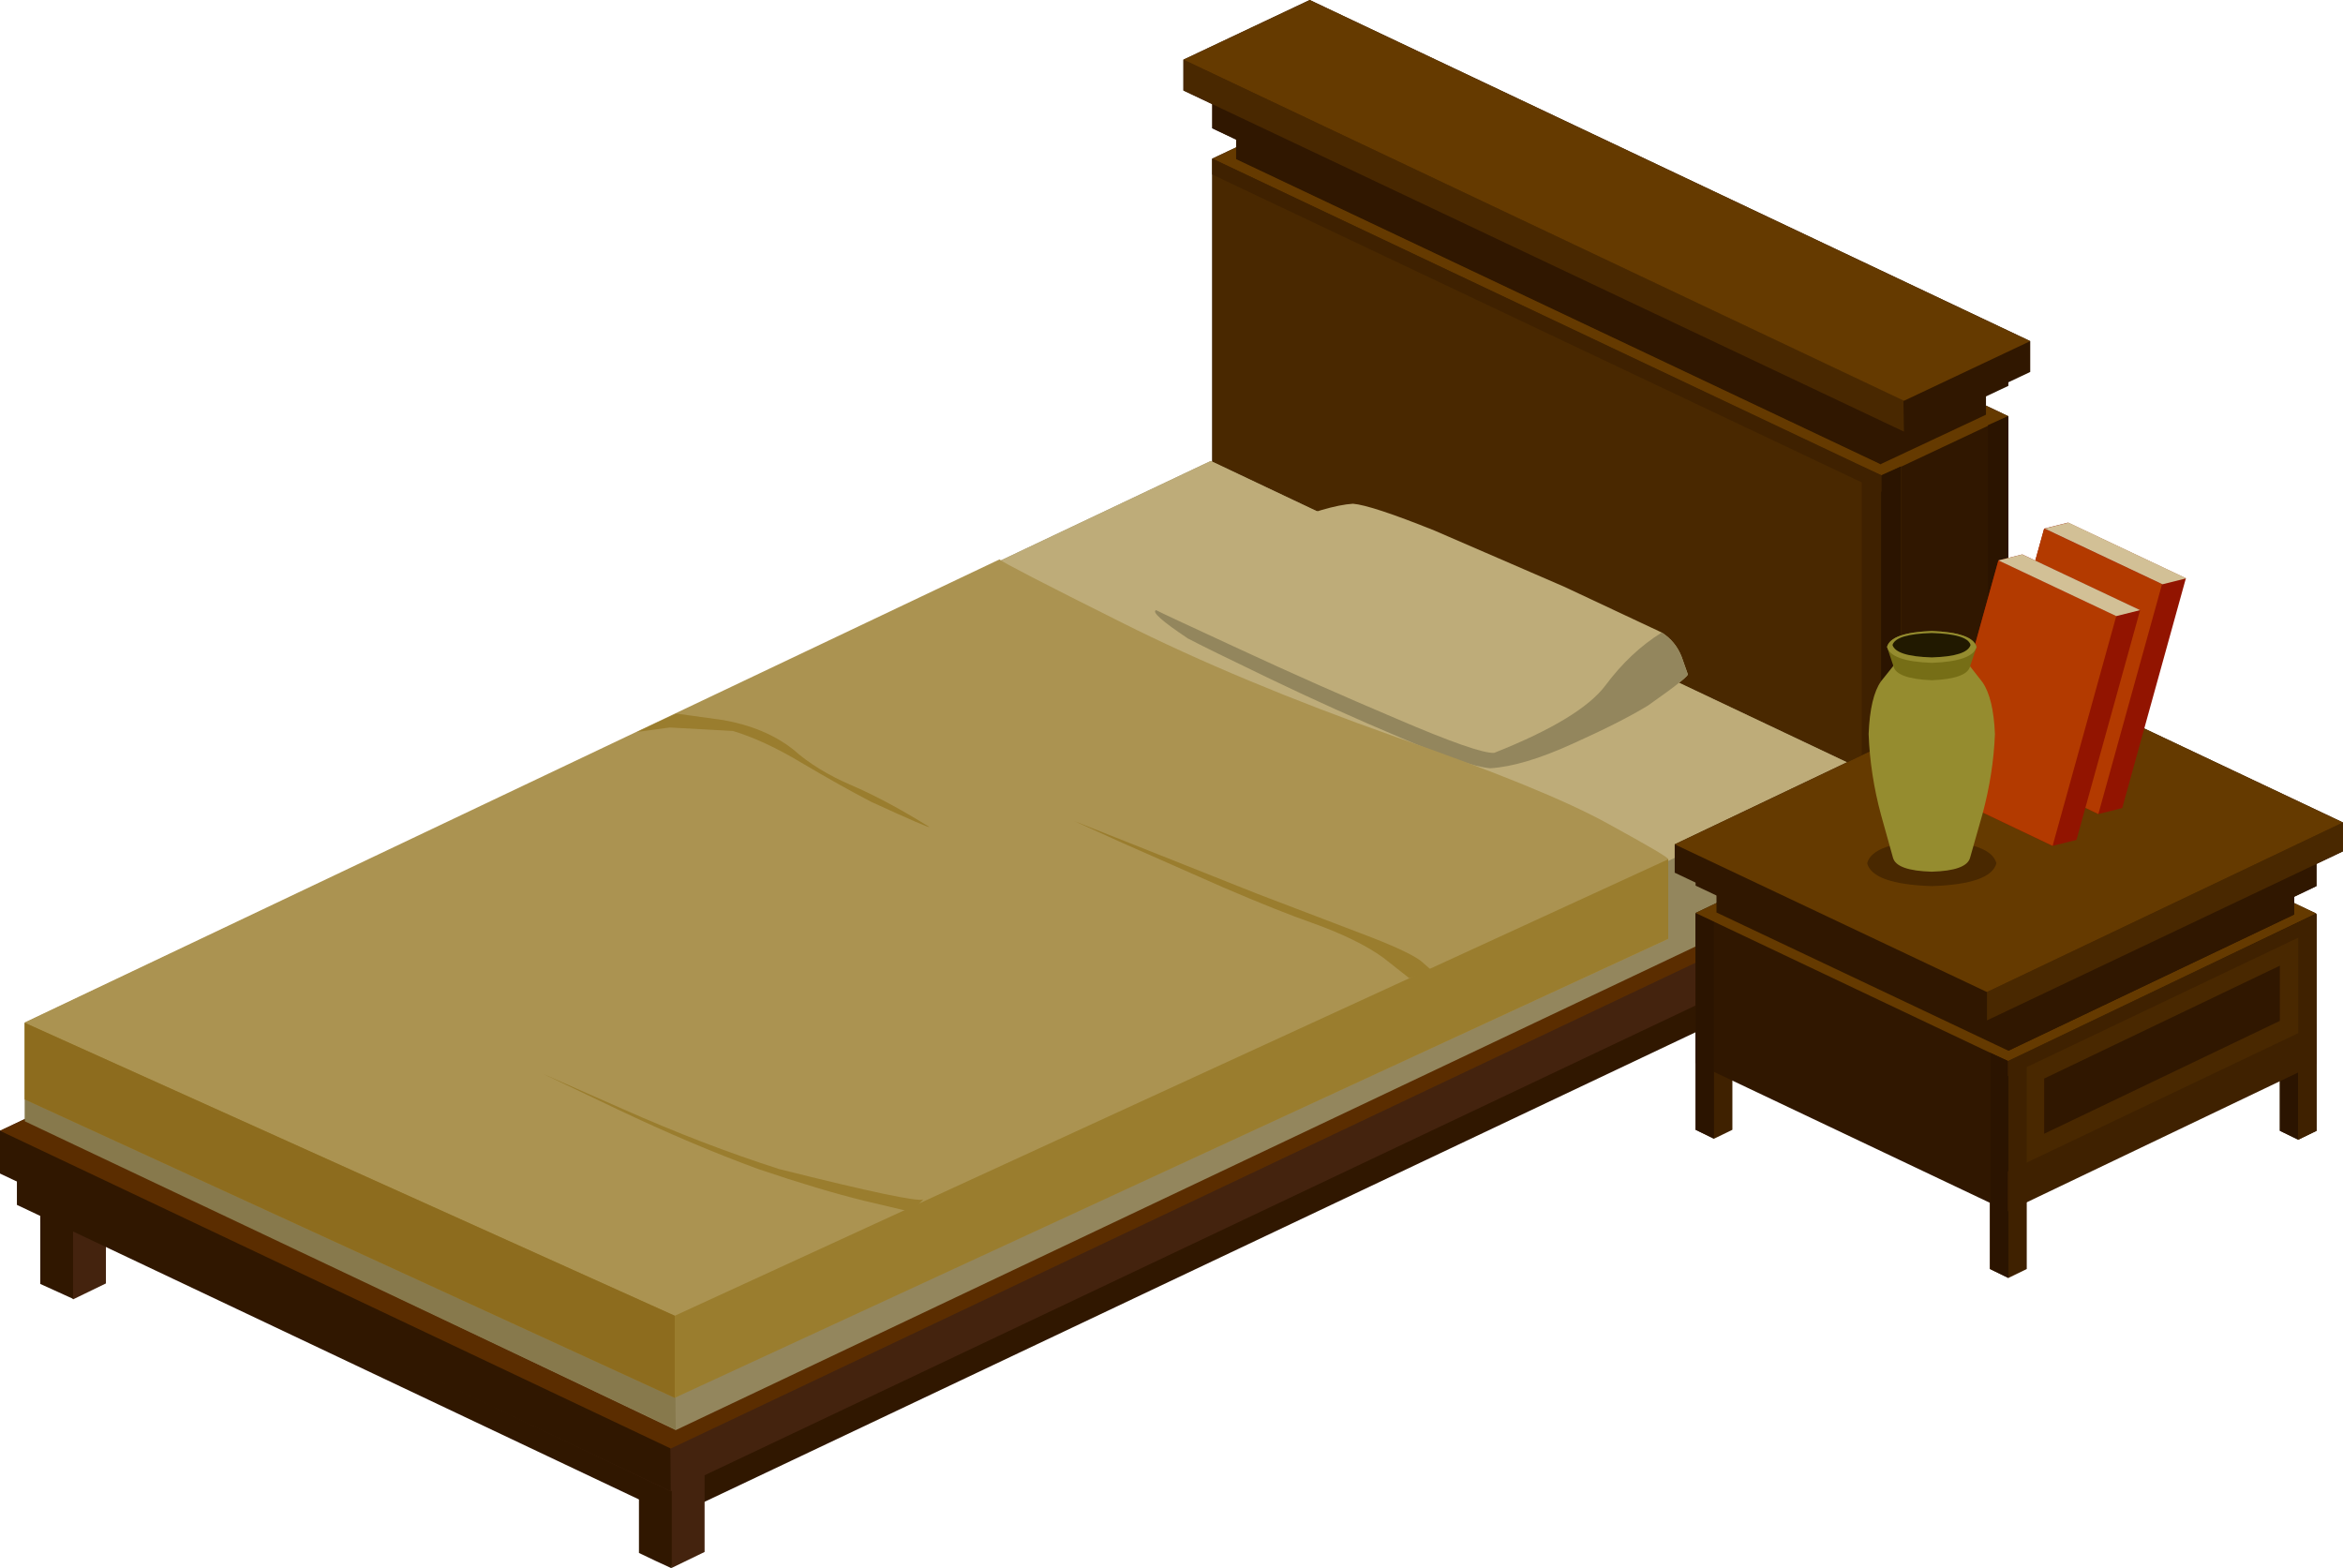<?xml version="1.0" encoding="UTF-8" standalone="no"?>
<svg xmlns:xlink="http://www.w3.org/1999/xlink" height="157.7px" width="235.6px" xmlns="http://www.w3.org/2000/svg">
  <g transform="matrix(1.0, 0.0, 0.0, 1.0, 32.8, 126.85)">
    <path d="M165.15 -85.0 L167.15 -84.1 169.15 -85.0 169.15 -29.2 167.15 -28.25 165.15 -29.2 165.15 -85.0" fill="#3f2100" fill-rule="evenodd" stroke="none"/>
    <path d="M89.1 -110.9 L101.8 -116.9 169.15 -85.0 169.15 -36.4 156.4 -30.4 89.1 -64.95 89.1 -110.9" fill="#301700" fill-rule="evenodd" stroke="none"/>
    <path d="M89.1 -64.95 L89.1 -110.9 156.4 -79.05 156.4 -33.1 89.1 -64.95" fill="#492800" fill-rule="evenodd" stroke="none"/>
    <path d="M169.15 -85.0 L156.4 -79.0 89.1 -110.9 101.8 -116.9 169.15 -85.0" fill="#653a00" fill-rule="evenodd" stroke="none"/>
    <path d="M166.9 -88.05 L166.9 -85.15 156.35 -80.2 91.5 -110.9 91.5 -113.8 102.0 -118.75 166.9 -88.05" fill="#301700" fill-rule="evenodd" stroke="none"/>
    <path d="M156.35 -83.05 L156.35 -80.15 91.5 -110.85 91.5 -113.75 156.35 -83.05" fill="#301700" fill-rule="evenodd" stroke="none"/>
    <path d="M166.9 -88.05 L156.35 -83.1 91.5 -113.8 102.0 -118.75 166.9 -88.05" fill="#653a00" fill-rule="evenodd" stroke="none"/>
    <path d="M154.4 -79.95 L156.4 -79.05 158.4 -79.95 158.4 -24.15 156.4 -23.2 154.4 -24.15 154.4 -79.95" fill="#3f2100" fill-rule="evenodd" stroke="none"/>
    <path d="M156.35 -79.05 L158.35 -79.95 158.35 -24.15 156.35 -23.2 156.35 -79.05" fill="#2b1400" fill-rule="evenodd" stroke="none"/>
    <path d="M167.1 -84.1 L169.1 -85.0 169.1 -29.2 167.1 -28.25 167.1 -84.1" fill="#2b1400" fill-rule="evenodd" stroke="none"/>
    <path d="M169.15 -91.15 L169.15 -88.05 156.4 -82.05 89.1 -113.95 89.1 -117.05 101.8 -123.05 169.15 -91.15" fill="#301700" fill-rule="evenodd" stroke="none"/>
    <path d="M156.4 -85.2 L156.4 -82.05 89.1 -113.95 89.1 -117.05 156.4 -85.2" fill="#301700" fill-rule="evenodd" stroke="none"/>
    <path d="M169.15 -91.15 L156.4 -85.15 89.1 -117.05 101.8 -123.05 169.15 -91.15" fill="#653a00" fill-rule="evenodd" stroke="none"/>
    <path d="M156.4 -34.75 L156.4 -30.45 89.1 -62.3 89.1 -66.6 156.4 -34.75" fill="#3f2100" fill-rule="evenodd" stroke="none"/>
    <path d="M156.4 -79.05 L156.4 -77.4 89.1 -109.3 89.1 -110.9 156.4 -79.05" fill="#3f2100" fill-rule="evenodd" stroke="none"/>
    <path d="M171.35 -92.55 L171.35 -89.45 158.65 -83.45 86.2 -117.75 86.2 -120.85 98.9 -126.85 171.35 -92.55" fill="#301700" fill-rule="evenodd" stroke="none"/>
    <path d="M158.6 -86.6 L158.65 -83.45 86.2 -117.75 86.2 -120.85 158.6 -86.6" fill="#492800" fill-rule="evenodd" stroke="none"/>
    <path d="M86.2 -120.85 L98.9 -126.85 171.35 -92.55 158.65 -86.55 86.2 -120.85" fill="#653a00" fill-rule="evenodd" stroke="none"/>
    <path d="M-28.75 -3.95 L-28.75 -5.05 -25.45 -6.6 -22.15 -5.05 -22.15 2.2 -25.45 3.8 -28.75 -3.95" fill="#44230e" fill-rule="evenodd" stroke="none"/>
    <path d="M-28.75 2.25 L-28.75 -5.05 -25.45 -3.6 -25.45 3.75 -28.75 2.25" fill="#301700" fill-rule="evenodd" stroke="none"/>
    <path d="M-25.45 -3.5 L-28.75 -5.05 -25.45 -6.6 -22.15 -5.05 -25.45 -3.5" fill="#884e1d" fill-rule="evenodd" stroke="none"/>
    <path d="M155.2 -35.6 L155.2 -31.35 35.0 25.6 -31.1 -5.7 -31.1 -9.95 89.1 -66.9 155.2 -35.6" fill="#301700" fill-rule="evenodd" stroke="none"/>
    <path d="M31.45 17.05 L31.45 15.95 34.75 14.4 38.05 15.95 38.05 29.2 34.75 30.8 31.45 17.05" fill="#44230e" fill-rule="evenodd" stroke="none"/>
    <path d="M31.45 29.3 L31.45 16.0 34.75 17.45 34.75 30.85 Q33.1 30.1 31.45 29.3" fill="#301700" fill-rule="evenodd" stroke="none"/>
    <path d="M34.75 17.5 Q33.1 16.75 31.45 15.95 L34.75 14.4 38.05 15.95 34.75 17.5" fill="#884e1d" fill-rule="evenodd" stroke="none"/>
    <path d="M156.9 -39.15 L156.9 -34.85 34.65 23.1 -32.8 -9.05 -32.8 -13.15 89.45 -71.1 156.9 -39.15" fill="#44230e" fill-rule="evenodd" stroke="none"/>
    <path d="M34.6 18.05 L34.65 23.1 -32.8 -8.85 -32.8 -13.2 34.6 18.05" fill="#301700" fill-rule="evenodd" stroke="none"/>
    <path d="M34.65 18.8 L-32.8 -13.15 89.45 -71.1 156.9 -39.15 34.65 18.8" fill="#5b2d00" fill-rule="evenodd" stroke="none"/>
    <path d="M154.4 -49.5 L154.4 -39.6 35.15 16.95 -30.3 -14.3 -30.3 -24.0 88.95 -80.5 154.4 -49.5" fill="#93865d" fill-rule="evenodd" stroke="none"/>
    <path d="M35.05 6.35 L35.15 16.9 -30.3 -14.1 -30.3 -24.0 35.05 6.35" fill="#87794c" fill-rule="evenodd" stroke="none"/>
    <path d="M35.15 7.0 L-30.3 -24.0 88.95 -80.5 154.4 -49.5 35.15 7.0" fill="#beac79" fill-rule="evenodd" stroke="none"/>
    <path d="M132.9 -55.9 Q130.2 -54.2 125.3 -52.0 120.35 -49.8 117.05 -49.55 114.7 -49.75 108.1 -52.6 101.45 -55.45 95.0 -58.55 88.55 -61.65 86.65 -62.6 82.75 -65.25 83.45 -65.45 L83.95 -67.15 Q84.5 -68.65 86.0 -69.6 90.4 -71.85 95.55 -73.95 100.75 -76.05 103.25 -76.2 105.1 -76.05 111.45 -73.5 L124.5 -67.85 134.3 -63.25 Q135.7 -62.35 136.3 -60.8 L136.9 -59.1 Q137.25 -58.95 132.9 -55.9" fill="#beac79" fill-rule="evenodd" stroke="none"/>
    <path d="M132.9 -55.9 Q130.2 -54.25 125.3 -52.05 120.35 -49.8 117.05 -49.6 114.7 -49.8 108.1 -52.65 101.45 -55.45 95.0 -58.55 88.55 -61.65 86.65 -62.65 82.75 -65.25 83.45 -65.5 84.0 -65.2 91.8 -61.6 99.55 -58.0 107.7 -54.55 115.85 -51.05 117.45 -51.15 126.15 -54.6 128.65 -57.95 131.15 -61.3 134.3 -63.25 135.7 -62.35 136.3 -60.8 L136.9 -59.1 Q137.25 -58.95 132.9 -55.9" fill="#93865d" fill-rule="evenodd" stroke="none"/>
    <path d="M134.95 -40.45 L134.95 -32.45 35.05 13.65 -30.3 -16.35 -30.3 -24.05 67.7 -70.6 Q68.3 -70.1 80.0 -64.25 91.75 -58.35 107.55 -52.75 122.6 -47.5 128.85 -44.05 135.15 -40.6 134.95 -40.45" fill="#ab9351" fill-rule="evenodd" stroke="none"/>
    <path d="M134.95 -40.45 L134.95 -32.45 35.05 13.7 -30.3 -16.3 -30.3 -24.0 35.05 5.45 134.95 -40.45" fill="#9a7d2e" fill-rule="evenodd" stroke="none"/>
    <path d="M35.05 5.45 L35.05 13.7 -30.3 -16.3 -30.3 -24.0 35.05 5.45" fill="#8d6c1e" fill-rule="evenodd" stroke="none"/>
    <path d="M111.25 -29.2 L108.9 -28.5 106.3 -30.55 Q103.75 -32.4 99.15 -34.05 95.85 -35.2 90.25 -37.6 L80.05 -42.1 75.2 -44.3 Q75.55 -44.15 81.25 -41.9 L93.7 -36.95 104.05 -33.0 Q108.7 -31.25 110.05 -30.25 L111.25 -29.2" fill="#9a7d2e" fill-rule="evenodd" stroke="none"/>
    <path d="M52.8 -47.9 Q56.3 -46.4 60.65 -43.7 60.75 -43.5 54.75 -46.25 51.6 -47.9 47.8 -50.15 44.05 -52.4 40.9 -53.35 L34.55 -53.7 31.25 -53.25 35.2 -55.1 39.9 -54.45 Q44.15 -53.7 46.95 -51.5 49.3 -49.4 52.8 -47.9" fill="#9a7d2e" fill-rule="evenodd" stroke="none"/>
    <path d="M54.15 -6.1 Q49.65 -7.2 43.45 -9.3 36.75 -11.75 29.2 -15.35 L21.75 -18.9 29.8 -15.35 Q37.9 -11.75 45.55 -9.3 59.3 -5.85 60.05 -6.25 L58.8 -5.0 54.15 -6.1" fill="#9a7d2e" fill-rule="evenodd" stroke="none"/>
    <path d="M145.2 -29.8 L145.2 -30.9 148.5 -32.45 151.8 -30.9 151.8 -23.65 148.5 -22.05 145.2 -29.8" fill="#44230e" fill-rule="evenodd" stroke="none"/>
    <path d="M145.2 -23.6 L145.2 -30.9 148.5 -29.45 148.5 -22.1 145.2 -23.6" fill="#301700" fill-rule="evenodd" stroke="none"/>
    <path d="M148.5 -29.35 L145.2 -30.9 148.5 -32.45 151.8 -30.9 148.5 -29.35" fill="#884e1d" fill-rule="evenodd" stroke="none"/>
    <path d="M196.45 -34.9 L198.3 -34.05 200.15 -34.9 200.15 -13.15 198.3 -12.25 196.45 -13.15 196.45 -34.9" fill="#3f2100" fill-rule="evenodd" stroke="none"/>
    <path d="M196.45 -34.9 L198.3 -34.05 198.3 -12.25 196.45 -13.15 196.45 -34.9" fill="#2b1400" fill-rule="evenodd" stroke="none"/>
    <path d="M137.7 -35.0 L139.55 -34.15 141.4 -35.0 141.4 -13.25 139.55 -12.35 137.7 -13.25 137.7 -35.0" fill="#3f2100" fill-rule="evenodd" stroke="none"/>
    <path d="M200.1 -22.35 L169.1 -5.05 137.7 -19.95 137.7 -35.05 168.75 -49.85 200.1 -35.0 200.1 -22.35" fill="#301700" fill-rule="evenodd" stroke="none"/>
    <path d="M200.15 -22.35 L169.1 -7.5 169.1 -20.15 200.15 -34.95 200.15 -22.35" fill="#492800" fill-rule="evenodd" stroke="none"/>
    <path d="M168.75 -49.85 L200.1 -35.0 169.1 -20.15 137.7 -35.05 168.75 -49.85" fill="#653a00" fill-rule="evenodd" stroke="none"/>
    <path d="M197.9 -34.9 L169.15 -21.2 139.8 -35.1 139.8 -37.75 168.55 -51.5 197.9 -37.6 197.9 -34.9" fill="#301700" fill-rule="evenodd" stroke="none"/>
    <path d="M197.9 -34.9 L169.15 -21.2 169.15 -23.9 197.9 -37.6 197.9 -34.9" fill="#301700" fill-rule="evenodd" stroke="none"/>
    <path d="M168.55 -51.5 L197.9 -37.6 169.15 -23.85 139.8 -37.75 168.55 -51.5" fill="#653a00" fill-rule="evenodd" stroke="none"/>
    <path d="M167.3 -21.0 L169.15 -20.15 171.0 -21.0 171.0 0.75 169.15 1.65 167.3 0.75 167.3 -21.0" fill="#3f2100" fill-rule="evenodd" stroke="none"/>
    <path d="M167.3 -21.0 L169.15 -20.15 169.15 1.65 167.3 0.75 167.3 -21.0" fill="#2b1400" fill-rule="evenodd" stroke="none"/>
    <path d="M137.7 -35.0 L139.55 -34.15 139.55 -12.35 137.7 -13.25 137.7 -35.0" fill="#2b1400" fill-rule="evenodd" stroke="none"/>
    <path d="M200.1 -37.75 L169.1 -22.95 137.7 -37.8 137.7 -40.7 168.75 -55.5 200.1 -40.65 200.1 -37.75" fill="#301700" fill-rule="evenodd" stroke="none"/>
    <path d="M200.15 -37.75 L169.1 -22.95 169.1 -25.85 200.15 -40.65 200.15 -37.75" fill="#301700" fill-rule="evenodd" stroke="none"/>
    <path d="M168.75 -55.5 L200.1 -40.65 169.1 -25.8 137.7 -40.7 168.75 -55.5" fill="#653a00" fill-rule="evenodd" stroke="none"/>
    <path d="M198.3 -34.05 L200.15 -34.9 200.15 -13.15 198.3 -12.25 198.3 -34.05" fill="#3f2100" fill-rule="evenodd" stroke="none"/>
    <path d="M200.15 -19.9 L169.1 -5.05 169.1 -9.05 200.15 -23.85 200.15 -19.9" fill="#3f2100" fill-rule="evenodd" stroke="none"/>
    <path d="M200.15 -33.45 L169.1 -18.65 169.1 -20.15 200.15 -34.95 200.15 -33.45" fill="#3f2100" fill-rule="evenodd" stroke="none"/>
    <path d="M202.8 -41.25 L167.0 -24.2 135.6 -39.1 135.6 -41.95 171.4 -59.0 202.8 -44.15 202.8 -41.25" fill="#301700" fill-rule="evenodd" stroke="none"/>
    <path d="M202.8 -41.25 L167.0 -24.25 167.0 -27.1 202.8 -44.15 202.8 -41.25" fill="#492800" fill-rule="evenodd" stroke="none"/>
    <path d="M171.4 -59.0 L202.8 -44.15 167.0 -27.1 135.6 -41.95 171.4 -59.0" fill="#653a00" fill-rule="evenodd" stroke="none"/>
    <path d="M196.45 -24.2 L172.75 -12.85 172.75 -18.4 196.45 -29.75 196.45 -24.2" fill="#301700" fill-rule="evenodd" stroke="none"/>
    <path d="M166.35 -50.65 L172.75 -73.7 175.15 -74.3 187.0 -68.7 180.6 -45.6 178.2 -45.0 166.35 -50.65" fill="#921400" fill-rule="evenodd" stroke="none"/>
    <path d="M166.35 -50.65 L172.75 -73.7 184.6 -68.1 178.2 -45.0 166.35 -50.65" fill="#b33a00" fill-rule="evenodd" stroke="none"/>
    <path d="M184.65 -68.1 L172.8 -73.7 175.2 -74.3 187.05 -68.7 184.65 -68.1" fill="#d2c096" fill-rule="evenodd" stroke="none"/>
    <path d="M161.75 -47.45 L168.15 -70.5 170.55 -71.1 182.4 -65.5 176.0 -42.4 173.6 -41.8 161.75 -47.45" fill="#921400" fill-rule="evenodd" stroke="none"/>
    <path d="M161.75 -47.45 L168.15 -70.5 180.0 -64.9 173.6 -41.8 161.75 -47.45" fill="#b33a00" fill-rule="evenodd" stroke="none"/>
    <path d="M180.0 -64.9 L168.15 -70.5 170.55 -71.1 182.4 -65.5 180.0 -64.9" fill="#d2c096" fill-rule="evenodd" stroke="none"/>
    <path d="M154.95 -40.05 Q155.5 -42.15 161.45 -42.35 167.4 -42.15 167.95 -40.05 167.4 -37.95 161.45 -37.75 155.5 -37.95 154.95 -40.05" fill="#492800" fill-rule="evenodd" stroke="none"/>
    <path d="M165.3 -59.85 L166.55 -58.25 Q167.65 -56.65 167.8 -53.05 167.65 -49.1 166.55 -45.0 L165.3 -40.6 Q164.95 -39.3 161.45 -39.2 157.9 -39.3 157.55 -40.6 L156.35 -44.9 Q155.25 -48.95 155.1 -53.05 155.25 -56.8 156.35 -58.35 L157.55 -59.85 Q157.9 -61.15 161.45 -61.25 165.0 -61.15 165.3 -59.85" fill="#958c2f" fill-rule="evenodd" stroke="none"/>
    <path d="M156.95 -61.8 Q157.35 -63.25 161.45 -63.4 165.55 -63.25 165.95 -61.8 L165.3 -59.85 Q165.0 -58.6 161.45 -58.45 157.9 -58.6 157.6 -59.85 L156.95 -61.8" fill="#766e16" fill-rule="evenodd" stroke="none"/>
    <path d="M156.95 -61.8 Q157.35 -63.25 161.45 -63.4 165.55 -63.25 165.95 -61.8 165.55 -60.35 161.45 -60.2 157.35 -60.35 156.95 -61.8" fill="#958c2f" fill-rule="evenodd" stroke="none"/>
    <path d="M157.5 -62.0 Q157.85 -63.1 161.45 -63.2 165.05 -63.1 165.35 -62.0 165.0 -60.85 161.45 -60.75 157.85 -60.85 157.5 -62.0" fill="#211900" fill-rule="evenodd" stroke="none"/>
  </g>
</svg>
